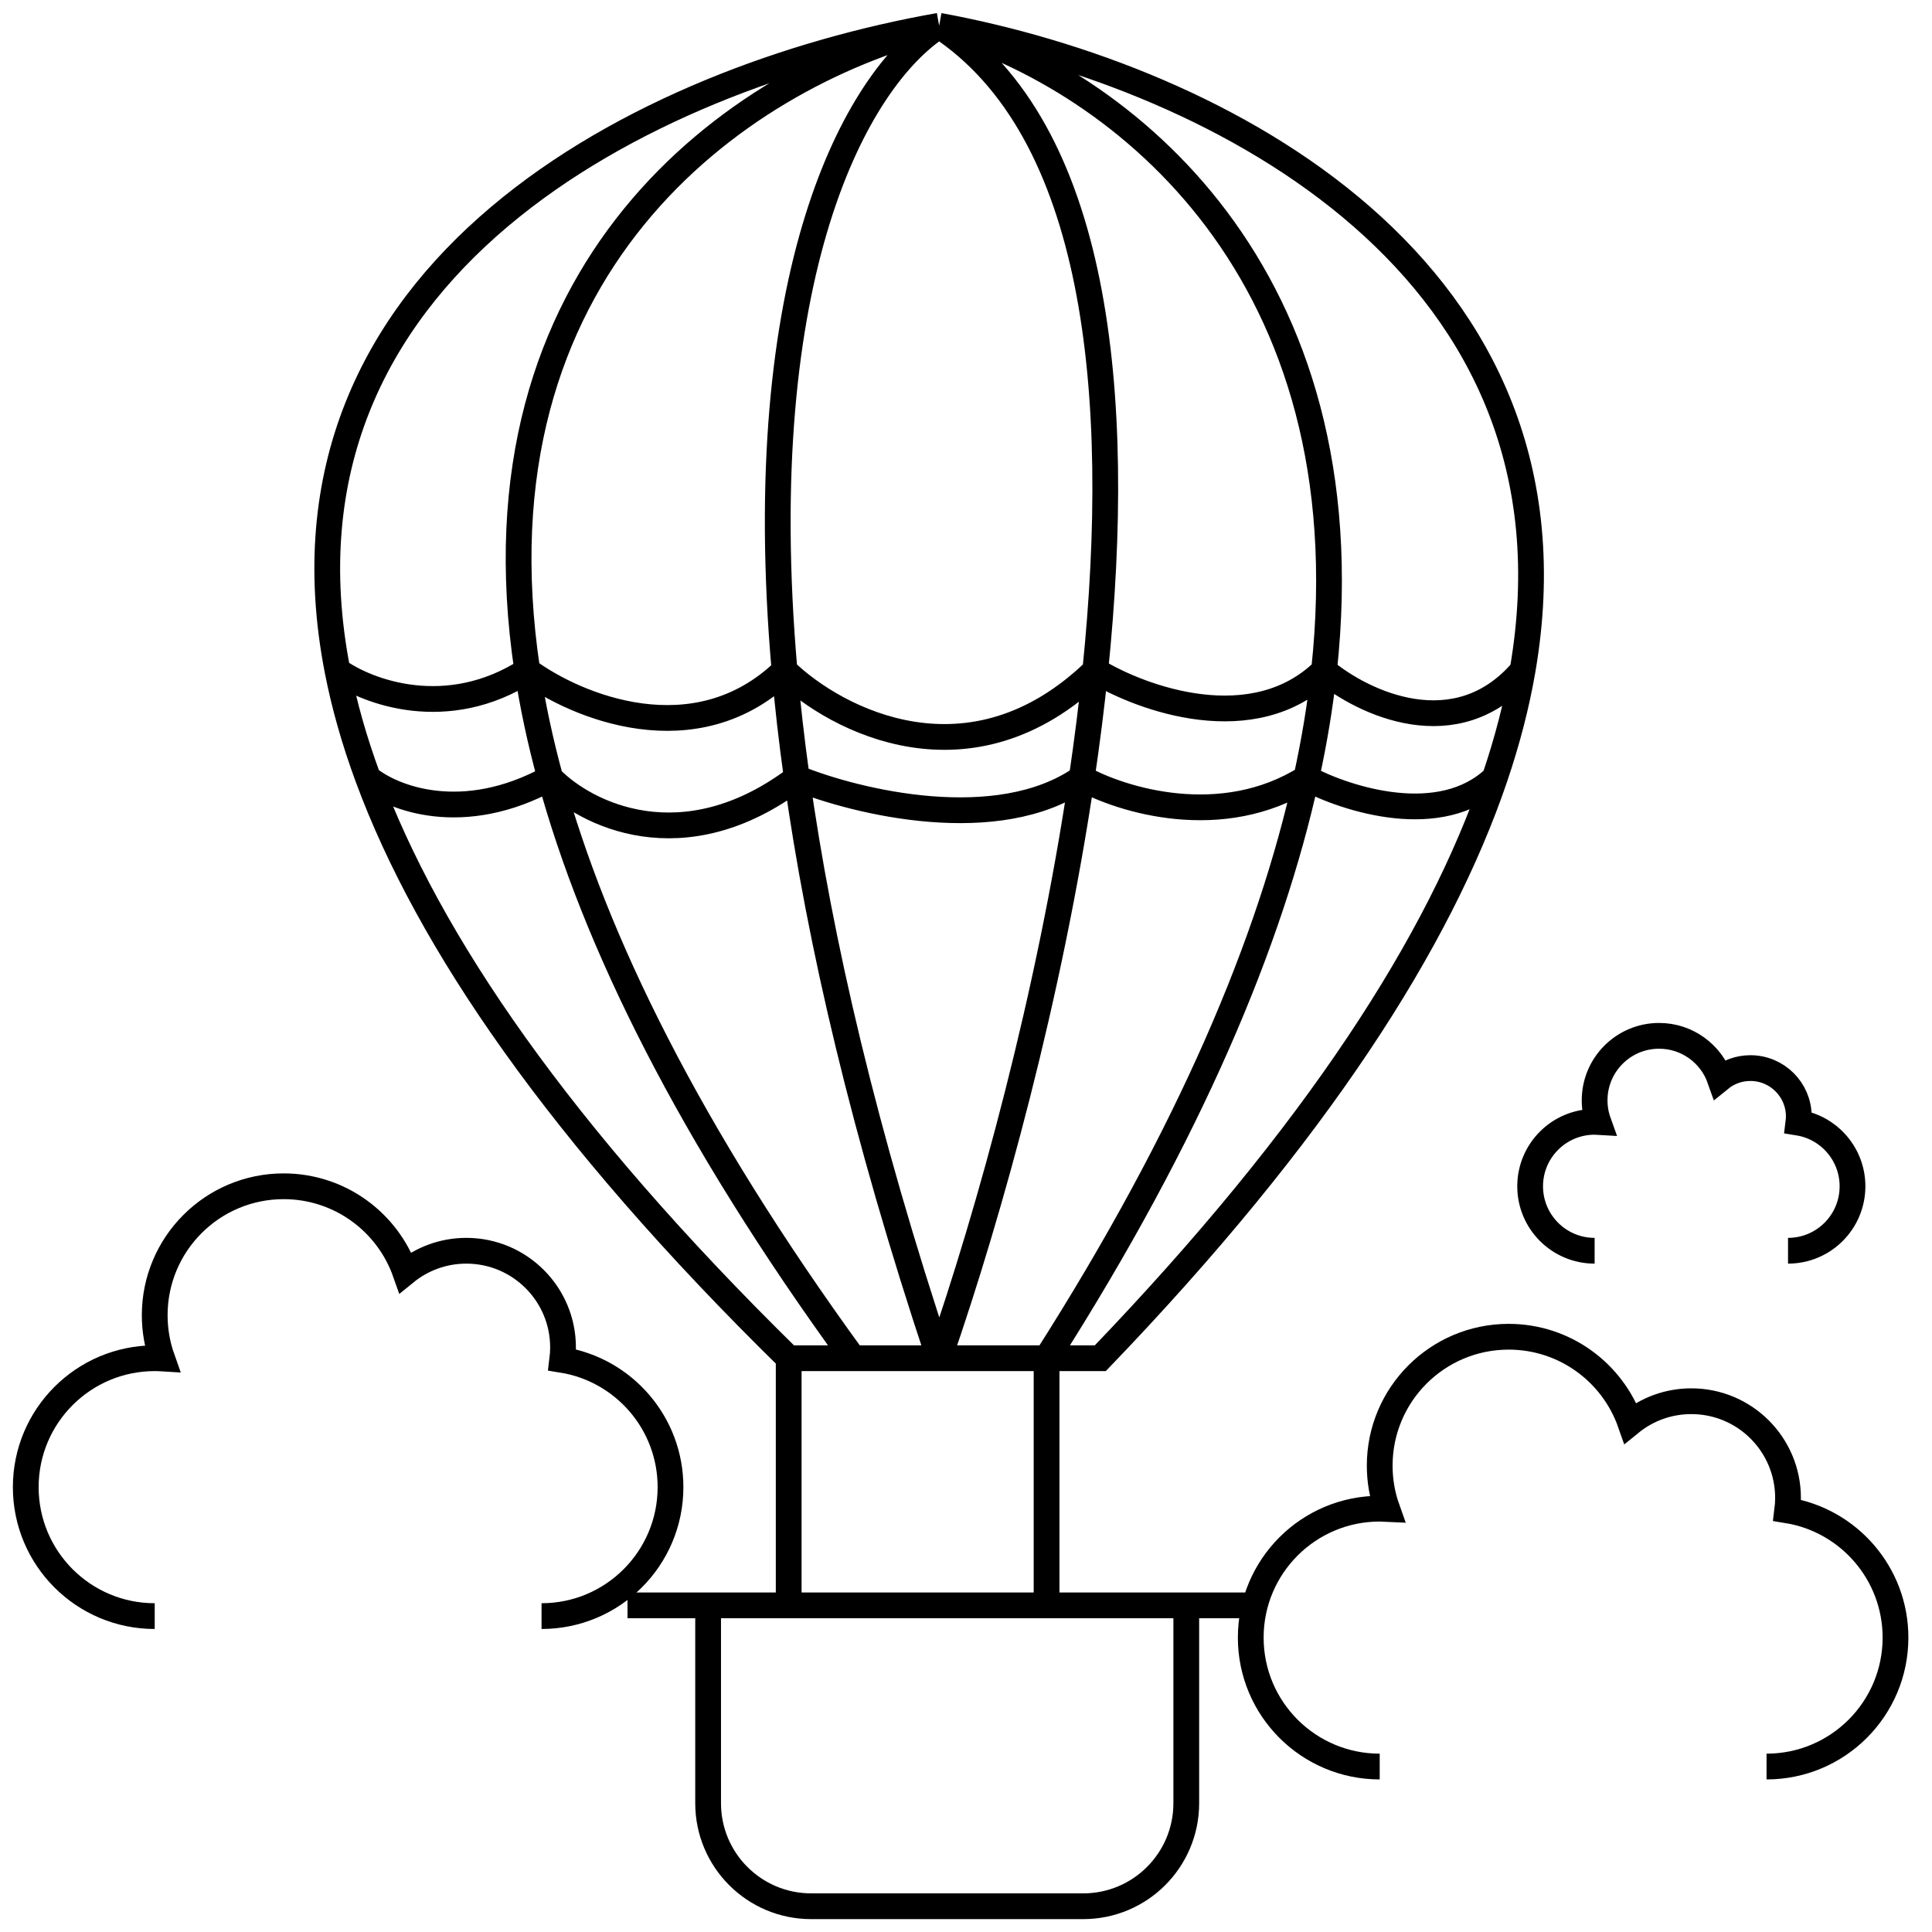<svg width="75" height="75" viewBox="0 0 75 75" fill="none" xmlns="http://www.w3.org/2000/svg">
<path d="M36.457 1C25.095 3.005 10.062 10.438 13.101 26.029M36.457 1C28.532 3.005 18.116 10.438 20.47 26.029M36.457 1C33.223 3.093 29.104 10.599 30.456 26.029M36.457 1C42.592 5.032 43.625 15.224 42.518 26.029M36.457 1C43.591 3.093 53.067 10.599 51.399 26.029M36.457 1C47.342 3.005 61.806 10.438 59.105 26.029M36.457 52.726H40.628M36.457 52.726H33.12M36.457 52.726C33.542 43.98 31.813 36.516 30.933 30.2M36.457 52.726C38.44 47.004 40.746 38.632 41.993 30.2M40.628 52.726H42.714C51.13 43.97 55.881 36.508 58.026 30.2M40.628 52.726V62.32H30.617M40.628 52.726C46.202 43.98 49.324 36.516 50.71 30.2M33.12 52.726H30.617M33.12 52.726C26.744 43.97 23.084 36.508 21.361 30.2M30.617 52.726V62.32M30.617 52.726C21.691 43.97 16.618 36.508 14.287 30.2M30.617 62.32H39.586M30.617 62.32H27.489M24.36 62.32H27.489M48.554 62.32H46.051M39.586 62.32H27.489M39.586 62.32H46.051M27.489 62.32V70C27.489 72.209 29.279 74 31.489 74H42.051C44.261 74 46.051 72.209 46.051 70V62.32M13.101 26.029C14.261 26.863 17.358 28.031 20.47 26.029M13.101 26.029C13.36 27.359 13.751 28.749 14.287 30.2M20.47 26.029C22.355 27.419 26.991 29.366 30.456 26.029M20.47 26.029C20.671 27.359 20.965 28.749 21.361 30.2M30.456 26.029C32.465 27.975 37.689 30.701 42.518 26.029M30.456 26.029C30.573 27.36 30.73 28.75 30.933 30.2M42.518 26.029C44.341 27.141 48.669 28.698 51.399 26.029M42.518 26.029C42.376 27.413 42.199 28.807 41.993 30.2M51.399 26.029C52.896 27.28 56.533 29.032 59.105 26.029M51.399 26.029C51.255 27.36 51.029 28.75 50.71 30.2M59.105 26.029C58.875 27.359 58.519 28.749 58.026 30.2M14.287 30.2C15.229 30.978 17.961 32.068 21.361 30.2M21.361 30.2C22.71 31.59 26.513 33.537 30.933 30.2M30.933 30.2C33.267 31.146 38.746 32.471 41.993 30.2M41.993 30.2C43.532 31.061 47.429 32.266 50.71 30.2M50.71 30.2C52.273 31.034 55.925 32.202 58.026 30.2" stroke="black"/>
<path d="M6.006 62.737C3.241 62.737 1 60.496 1 57.731C1 54.967 3.241 52.726 6.006 52.726C6.102 52.726 6.198 52.728 6.293 52.734C6.107 52.209 6.006 51.645 6.006 51.057C6.006 48.292 8.247 46.051 11.011 46.051C13.194 46.051 15.049 47.447 15.735 49.395C16.381 48.869 17.205 48.554 18.103 48.554C20.176 48.554 21.857 50.235 21.857 52.308C21.857 52.471 21.847 52.632 21.827 52.79C24.209 53.174 26.029 55.24 26.029 57.731C26.029 60.496 23.787 62.737 21.023 62.737" stroke="black"/>
<path d="M53.56 68.577C50.795 68.577 48.554 66.336 48.554 63.572C48.554 60.807 50.795 58.566 53.56 58.566C53.657 58.566 53.752 58.569 53.848 58.574C53.661 58.05 53.56 57.485 53.56 56.897C53.56 54.133 55.801 51.892 58.566 51.892C60.748 51.892 62.604 53.288 63.289 55.236C63.935 54.71 64.759 54.395 65.657 54.395C67.731 54.395 69.411 56.075 69.411 58.149C69.411 58.312 69.401 58.472 69.381 58.63C71.763 59.015 73.583 61.081 73.583 63.572C73.583 66.336 71.342 68.577 68.577 68.577" stroke="black"/>
<path d="M61.903 48.554C60.52 48.554 59.4 47.434 59.4 46.051C59.4 44.669 60.52 43.549 61.903 43.549C61.951 43.549 61.999 43.55 62.047 43.553C61.953 43.291 61.903 43.008 61.903 42.714C61.903 41.332 63.023 40.211 64.406 40.211C65.497 40.211 66.425 40.91 66.767 41.883C67.09 41.62 67.502 41.463 67.951 41.463C68.988 41.463 69.829 42.303 69.829 43.34C69.829 43.422 69.823 43.502 69.813 43.581C71.004 43.773 71.914 44.806 71.914 46.051C71.914 47.434 70.794 48.554 69.411 48.554" stroke="black"/>
</svg>
